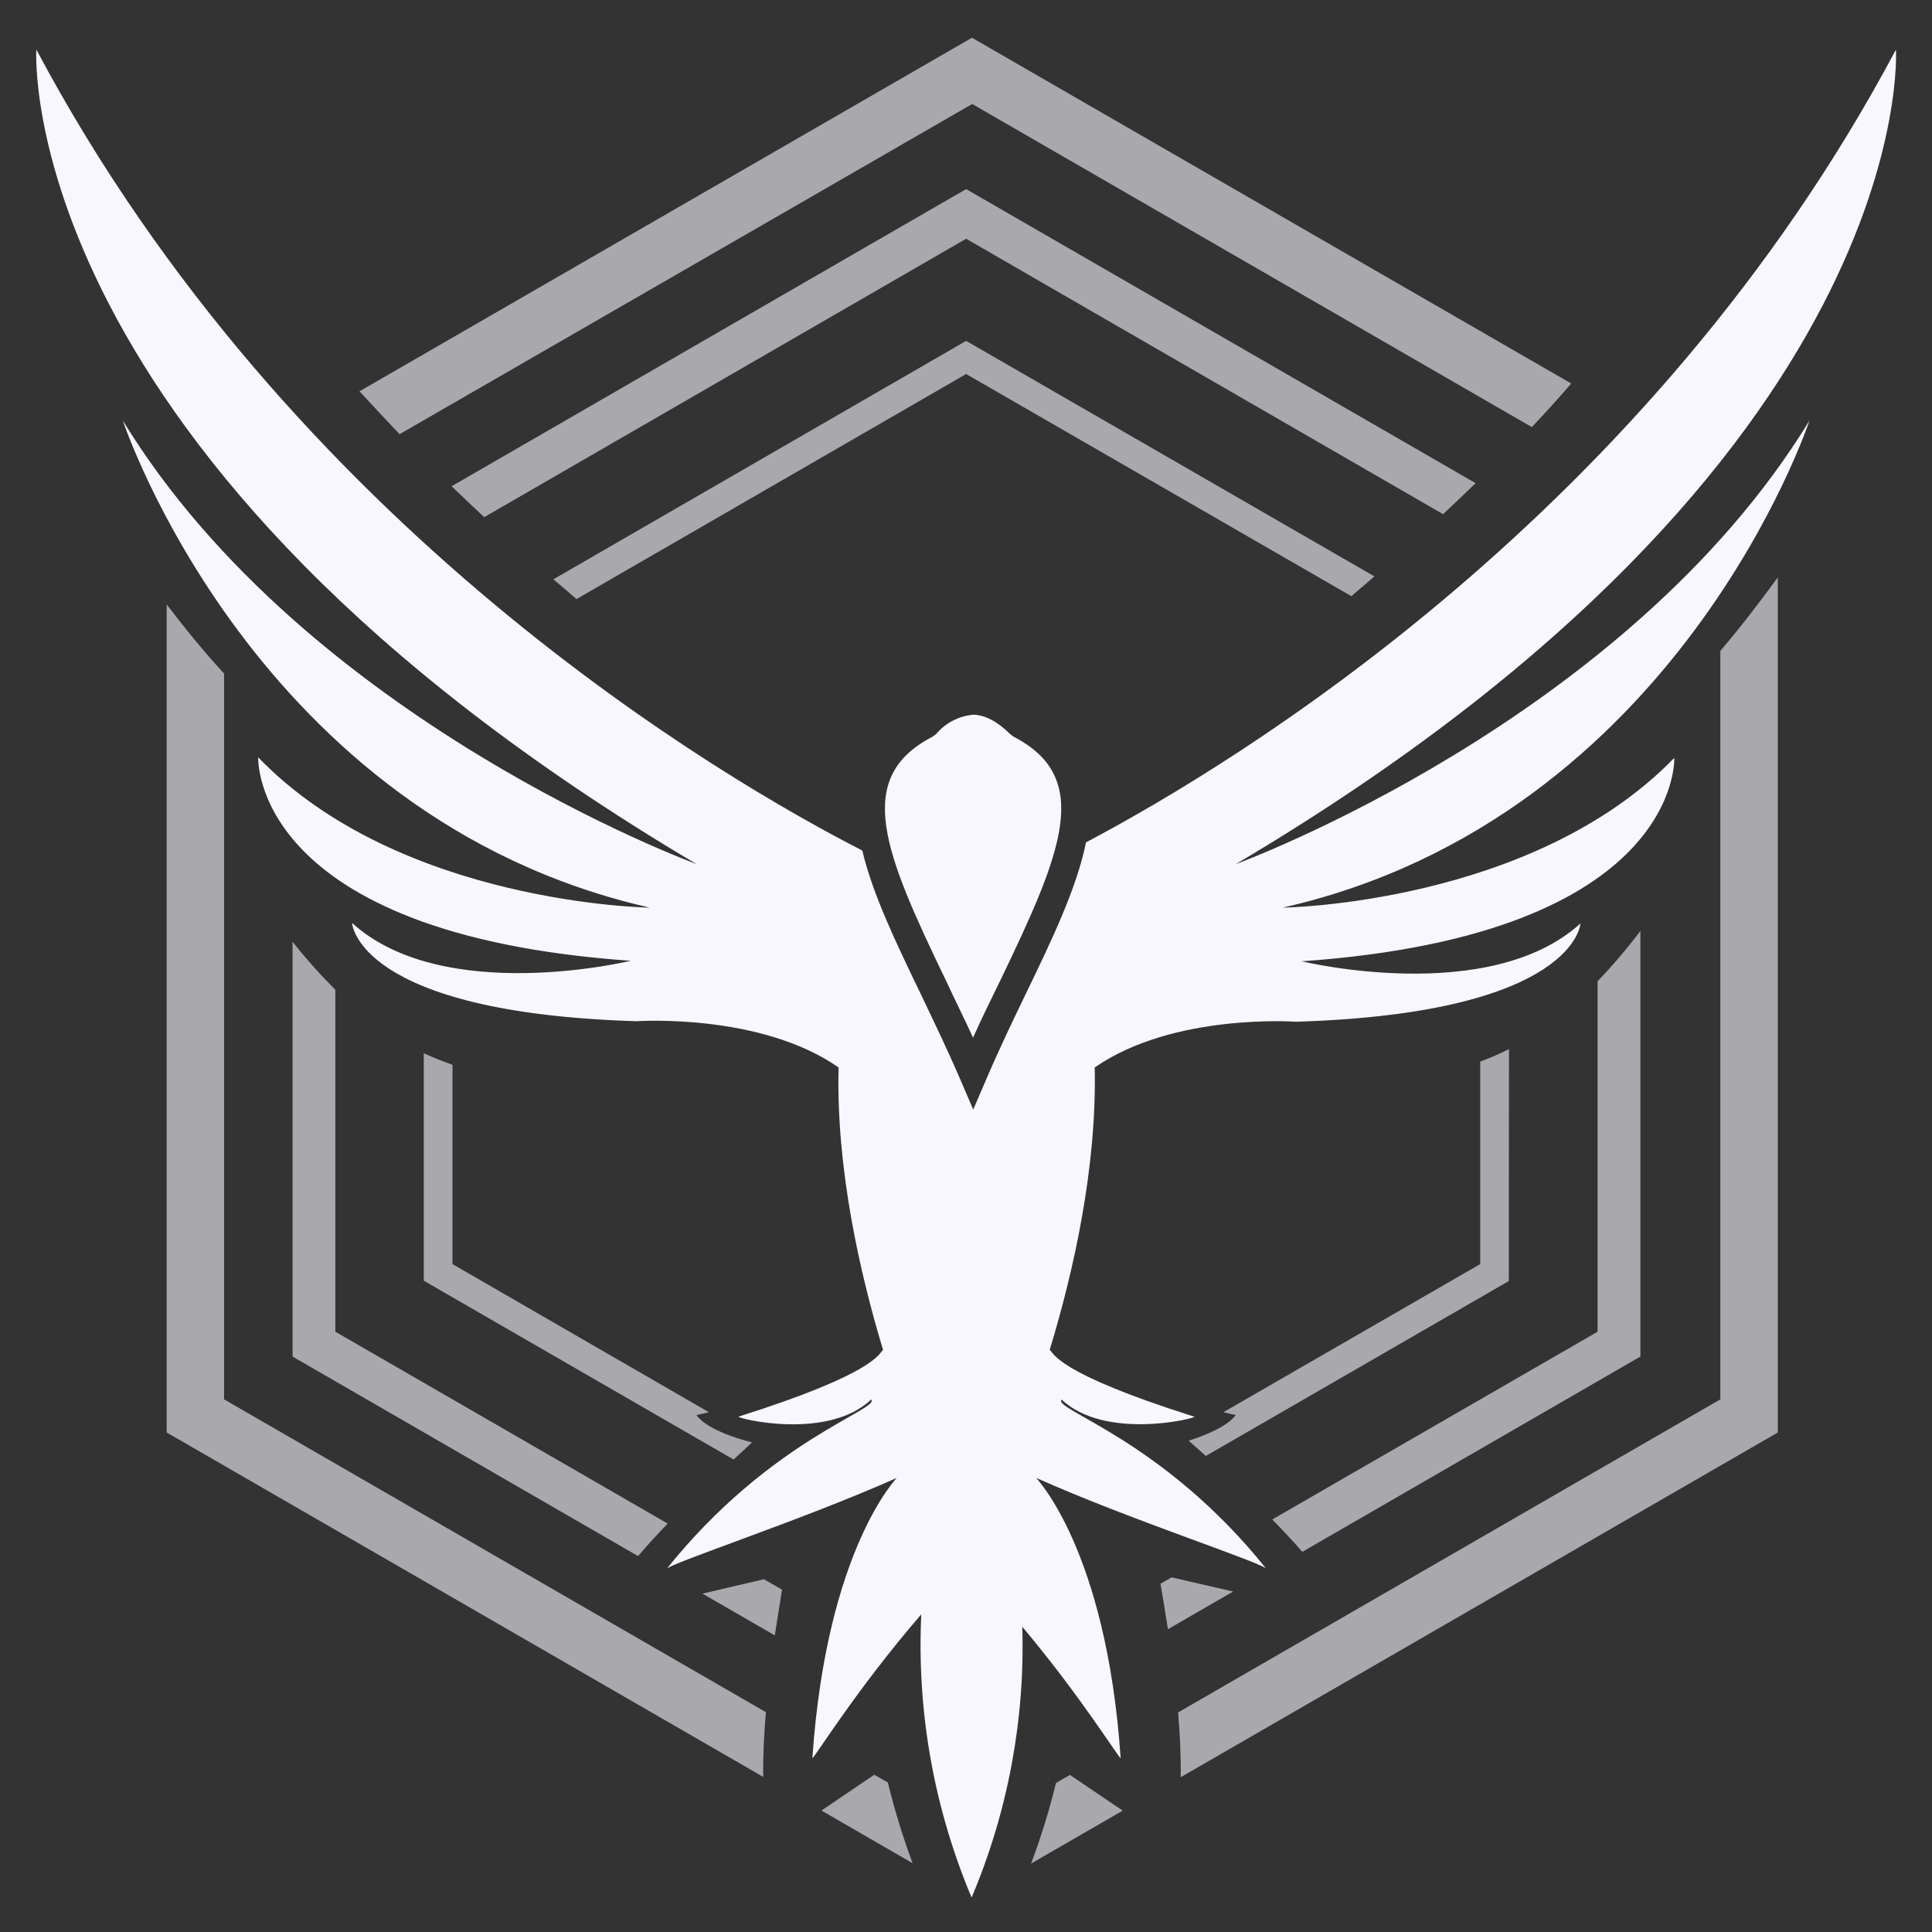 <svg width="512" height="512" viewBox="0 0 512 512" fill="none" xmlns="http://www.w3.org/2000/svg">
<rect x="0" y="0" width="512" height="512" fill="#333333" stroke="none"/>
<path opacity="0.6" d="M146.657 153.521C148.926 155.404 150.9 157.174 152.783 158.762L256.034 99.117L358.128 157.991L364.231 152.75L256.034 90.336L146.657 153.521Z" fill="#F8F7FF"/>
<path opacity="0.6" d="M399.895 278.03C397.413 279.266 394.869 280.371 392.272 281.342V334.998L324.21 374.248C326.183 374.77 327.499 374.996 327.499 374.996C325.231 378.037 319.604 380.305 315.021 381.803L319.559 385.841L399.85 339.49L399.895 278.03Z" fill="#F8F7FF"/>
<path opacity="0.6" d="M273.254 493.856L297.529 479.835L283.531 470.375L279.856 472.485C278.083 479.734 275.879 486.871 273.254 493.856Z" fill="#F8F7FF"/>
<path opacity="0.6" d="M184.546 374.996C184.546 374.996 185.884 374.747 187.858 374.248L119.909 334.998V282.182C117.368 281.297 114.804 280.276 112.309 279.119V339.4L194.415 386.794L199.293 382.256C194.574 381.077 187.132 378.558 184.546 374.996Z" fill="#F8F7FF"/>
<path opacity="0.6" d="M119.682 128.86C122.586 131.673 125.49 134.396 128.326 137.05L256.034 63.27L382.426 136.256C385.27 133.609 388.143 130.871 391.047 128.043L256.034 50.112L119.682 128.86Z" fill="#F8F7FF"/>
<path opacity="0.6" d="M434.721 246.721C431.2 251.376 427.412 255.823 423.377 260.039V352.922L337.164 402.675C339.909 405.488 342.609 408.37 345.128 411.251L434.721 359.501V246.721Z" fill="#F8F7FF"/>
<path opacity="0.6" d="M105.888 115.066L257.645 27.56L405.953 113.183C409.583 109.349 413.077 105.492 416.389 101.635L257.577 10L95.27 103.699C98.719 107.42 102.258 111.254 105.888 115.066Z" fill="#F8F7FF"/>
<path opacity="0.6" d="M202.968 453.745L59.379 370.845V178.5C54.251 172.964 49.078 166.612 44.178 160.191V379.625L202.264 470.896C202.174 465.542 202.469 459.621 202.968 453.745Z" fill="#F8F7FF"/>
<path opacity="0.6" d="M455.911 172.488V370.845L312.208 453.813C312.707 459.712 312.98 465.633 312.889 470.987L471.134 379.625V153.022C466.37 159.556 461.174 166.317 455.911 172.488Z" fill="#F8F7FF"/>
<path opacity="0.6" d="M207.256 421.279L202.446 418.511L186.156 422.322L205.327 433.394C206.121 428.357 206.757 424.16 207.256 421.279Z" fill="#F8F7FF"/>
<path opacity="0.6" d="M176.945 403.764L88.873 352.921V262.285C84.841 258.28 81.053 254.037 77.529 249.58V359.501L169.096 412.385C171.523 409.527 174.2 406.623 176.945 403.764Z" fill="#F8F7FF"/>
<path opacity="0.6" d="M241.854 493.766C239.246 486.778 237.056 479.642 235.298 472.394L231.69 470.329L217.692 479.813L241.854 493.766Z" fill="#F8F7FF"/>
<path opacity="0.6" d="M310.484 418.012L307.534 419.714C307.988 422.232 308.714 426.52 309.508 431.761L326.796 421.778L310.484 418.012Z" fill="#F8F7FF"/>
<path d="M250.725 259.925C252.994 264.826 255.512 269.862 257.872 274.99C260.14 269.862 262.659 264.826 265.041 259.925C281.444 225.894 289.725 206.156 268.625 195.243L267.695 194.54C264.269 191.137 260.889 189.413 257.872 189.413C254.057 189.764 250.535 191.607 248.071 194.54L247.118 195.243C226.041 206.156 234.299 225.917 250.725 259.925Z" fill="#F8F7FF"/>
<path d="M479.506 111.504C430.75 191.273 327.5 229.002 327.5 229.002C509.272 121.373 502.443 13.153 502.443 13.153C437.284 135.757 327.908 202.05 287.796 223.24C285.346 235.423 278.721 249.149 271.915 263.238C268.399 270.521 264.769 278.075 261.411 285.925L257.917 294.047L254.423 285.925C251.088 278.166 247.435 270.634 243.919 263.238C237.521 249.966 231.259 237.011 228.514 225.395C192.214 206.814 77.211 140.226 9.625 13.131C9.625 13.131 2.819 121.35 184.568 228.98C184.568 228.98 81.363 191.25 32.562 111.481C32.562 111.481 67.342 216.706 172.181 240.528C172.181 240.528 106.024 239.666 68.431 200.711C68.431 200.711 66.276 247.561 167.167 254.617C167.167 254.617 117.572 266.641 93.297 244.589C93.297 244.589 94.499 268.365 168.71 270.634C168.71 270.634 201.425 268.365 222.23 282.885C221.572 309.52 227.788 337.131 234.027 357.754C232.938 358.503 232.62 363.766 195.708 375.428C195.708 375.995 219.371 381.757 230.874 370.89C233.346 373.499 204.08 381.485 176.628 415.834C176.945 414.473 212.542 402.857 237.634 391.672C237.907 391.513 219.099 410.207 215.287 465.928C215.922 465.746 226.903 447.778 244.146 427.813C242.938 453.512 247.496 479.155 257.486 502.863V416.083V502.863C267.082 480.19 271.663 455.711 270.917 431.103C286.549 449.729 296.372 465.746 296.985 465.928C293.173 410.207 274.297 391.513 274.638 391.672C299.594 402.857 335.327 414.359 335.644 415.834C308.215 381.485 278.721 373.499 281.353 370.913C292.856 381.712 316.632 375.949 316.542 375.45C279.198 363.653 279.311 358.412 278.177 357.754C284.439 337.176 290.701 309.566 290.111 282.885C310.938 268.411 343.426 270.77 343.426 270.77C417.637 268.501 418.84 244.725 418.84 244.725C394.564 266.777 344.969 254.753 344.969 254.753C445.86 247.697 443.705 200.847 443.705 200.847C406.044 239.666 339.978 240.528 339.978 240.528C444.726 216.706 479.506 111.504 479.506 111.504Z" fill="#F8F7FF"/>
</svg>

